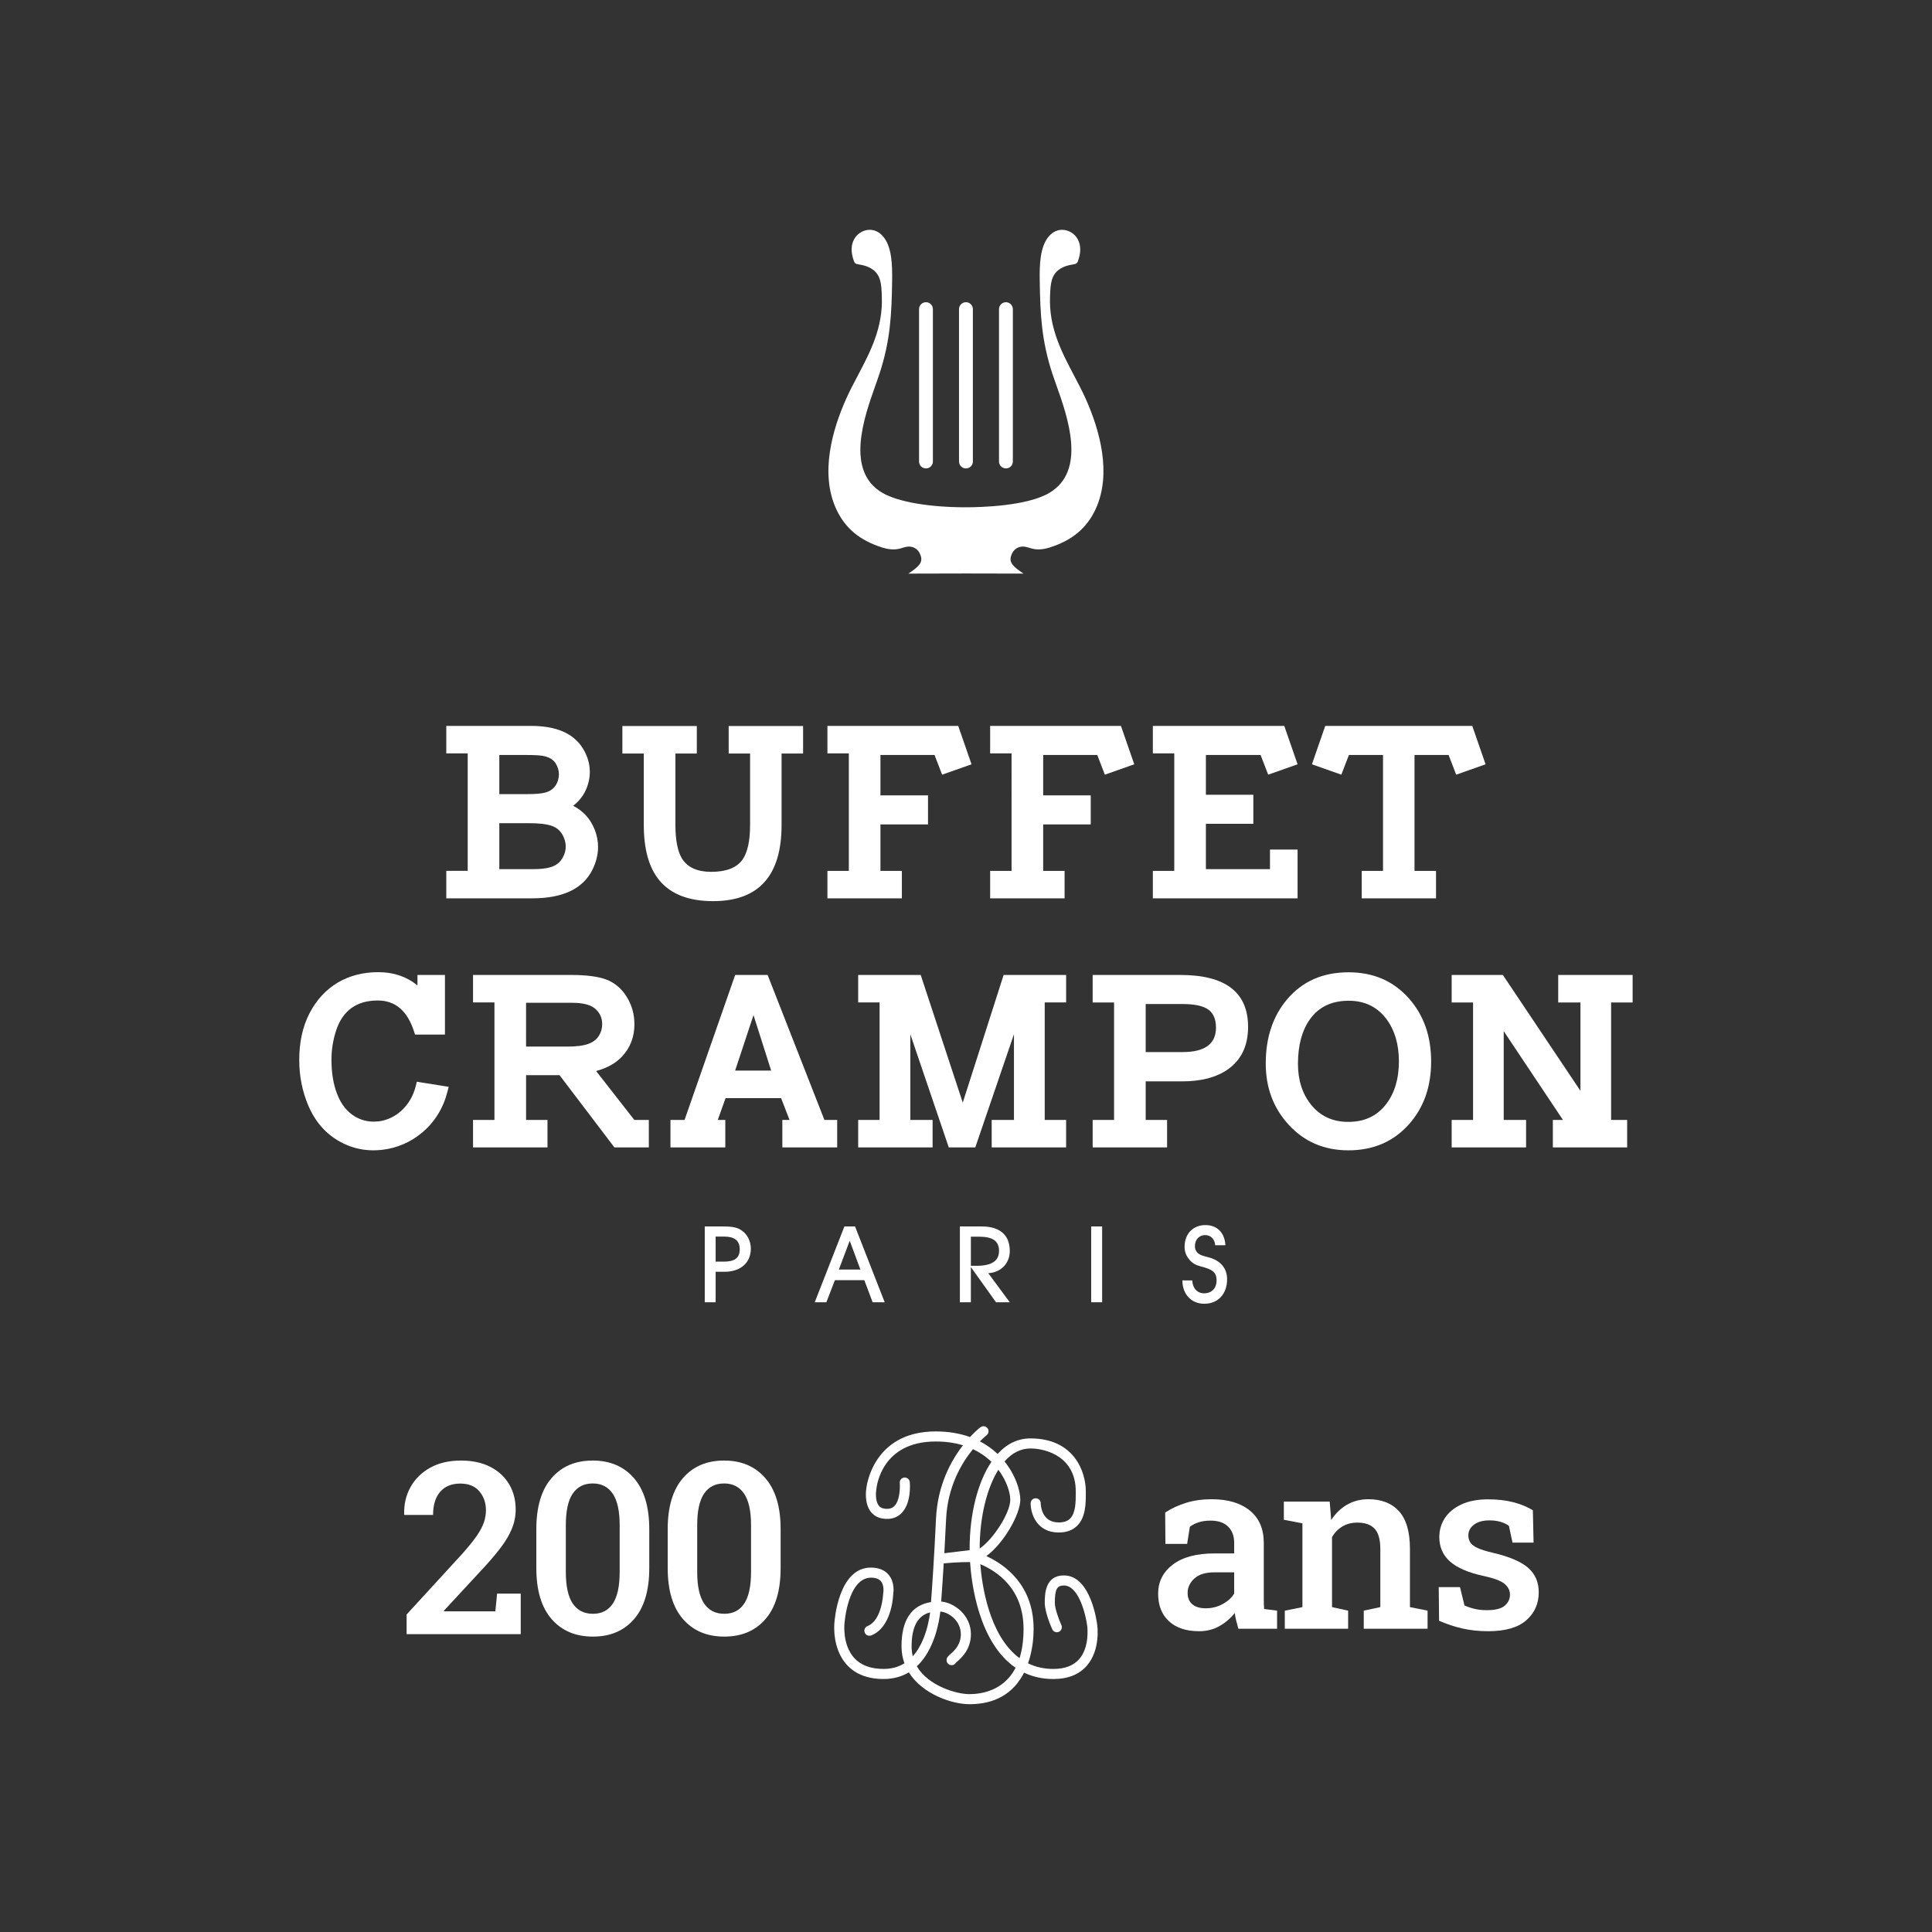 <?xml version="1.0" encoding="iso-8859-1"?>
<!-- Generator: Adobe Illustrator 29.3.0, SVG Export Plug-In . SVG Version: 9.03 Build 55982)  -->
<svg version="1.1" id="Calque_1" xmlns="http://www.w3.org/2000/svg" xmlns:xlink="http://www.w3.org/1999/xlink" x="0px" y="0px"
	 viewBox="0 0 245.197 245.197" style="enable-background:new 0 0 245.197 245.197;" xml:space="preserve">
<rect x="0" y="0" width="245.197" height="245.197" fill="#333333" stroke="none"/>
<path id="path668_00000082340090709313864210000012643969535010930079_" style="fill:#FFFFFF;" d="M91.84,160.119
	c1.366,0,2.043-0.432,2.043-1.57c0-1.108-0.664-1.611-2.004-1.611h-1.055v3.181L91.84,160.119z M89.443,165.276v-9.623h2.234
	c0.949,0,1.678,0.039,2.301,0.409c0.796,0.458,1.314,1.391,1.314,2.407c0,1.731-1.234,2.937-3.358,2.937h-1.11v3.87L89.443,165.276z
	"/>
<path id="path672_00000106865628381582870830000013052303636149089437_" style="fill:#FFFFFF;" d="M107.841,157.468l-1.379,3.654
	h2.733L107.841,157.468z M104.877,165.275h-1.475l3.764-9.621h1.352l3.762,9.621h-1.529l-1.057-2.802h-3.735L104.877,165.275z"/>
<path id="path676_00000000204880968584457000000008730022730060865979_" style="fill:#FFFFFF;" d="M123.934,160.648
	c1.908,0,2.855-0.609,2.855-1.894c0-1.287-0.837-1.8-2.531-1.8h-1.041v3.694L123.934,160.648z M121.822,165.276v-9.623h2.772
	c2.342,0,3.562,1.124,3.562,3.114c0,1.542-1.096,2.731-2.733,2.814l2.733,3.695h-1.747l-3.193-4.467v4.467H121.822z"/>
<path id="path678_00000052813595654988319380000013615623942469438607_" style="fill:#FFFFFF;" d="M138.485,155.653h1.393v9.621
	h-1.393V155.653z"/>
<path id="path682_00000074423759233732235670000013373612181168403870_" style="fill:#FFFFFF;" d="M151.314,162.501
	c0.039,1.016,0.65,1.637,1.501,1.637c0.961,0,1.583-0.633,1.583-1.637c0-1.071-0.582-1.354-1.637-1.678
	c-0.69-0.19-1.342-0.299-1.935-1.11c-0.326-0.432-0.487-0.921-0.487-1.475c0-1.652,1.069-2.759,2.652-2.759
	c1.462,0,2.436,0.947,2.531,2.556h-1.299c-0.039-0.77-0.57-1.285-1.273-1.285c-0.786,0-1.299,0.595-1.299,1.407
	c0,0.299,0.094,0.556,0.269,0.772c0.409,0.474,1.098,0.501,1.882,0.77c1.261,0.474,1.934,1.395,1.934,2.666
	c0,1.841-1.136,3.1-2.894,3.1c-1.625,0-2.76-1.165-2.786-2.965L151.314,162.501z"/>
<path id="path686_00000074406940174028718440000015795965426078544827_" style="fill:#FFFFFF;" d="M122.589,72.783l7.305,0.015
	c-1.343-0.901-1.829-1.398-1.578-2.227c0.336-1.088,1.16-1.204,1.499-1.204c0.3,0,0.566,0.081,0.825,0.16
	c0.311,0.094,0.662,0.201,1.156,0.201c0.429,0,0.904-0.082,1.419-0.242c2.848-0.899,4.703-2.445,5.83-4.862
	c2.109-4.548,0.485-10.121-1.247-13.996c-0.446-0.995-0.973-1.992-1.481-2.956c-1.575-2.989-3.205-6.08-3.054-10.011l0.005-0.154
	c0.052-1.357,0.1-2.64,1.264-3.378c0.611-0.39,1.189-0.489,1.609-0.561c0.537-0.091,0.583-0.101,0.794-0.829
	c0.299-1.024,0.18-1.964-0.333-2.651c-0.432-0.575-1.105-0.92-1.803-0.92c-0.446,0-1.103,0.144-1.686,0.83
	c-1.129,1.311-1.189,3.601-1.156,5.646c0.062,4.262,0.22,7.605,1.632,11.872c0.134,0.403,0.293,0.851,0.465,1.333
	c1.45,4.075,3.874,10.896-0.887,13.711c-2.855,1.69-8.818,1.822-10.577,1.822c-4.639,0-8.587-0.679-10.567-1.813
	c-4.795-2.752-2.361-9.601-0.906-13.692c0.175-0.492,0.336-0.95,0.474-1.361c1.417-4.277,1.57-7.619,1.632-11.87
	c0.029-2.047-0.029-4.337-1.151-5.644c-0.588-0.69-1.244-0.834-1.692-0.834c-0.698,0-1.371,0.345-1.803,0.92
	c-0.515,0.685-0.631,1.626-0.331,2.651c0.213,0.729,0.256,0.738,0.793,0.829c0.42,0.072,0.999,0.172,1.613,0.563
	c1.168,0.743,1.213,2.036,1.261,3.409l0.003,0.127c0.153,3.922-1.475,7.01-3.049,9.997c-0.511,0.966-1.038,1.966-1.484,2.965
	c-1.733,3.874-3.356,9.446-1.246,13.998c1.125,2.416,2.978,3.961,5.828,4.86c0.513,0.16,0.99,0.242,1.417,0.242
	c0.494,0,0.848-0.106,1.156-0.201c0.259-0.079,0.527-0.16,0.827-0.16c0.338,0,1.163,0.117,1.496,1.198
	c0.254,0.835-0.231,1.333-1.575,2.234L122.589,72.783z"/>
<path id="path690_00000005255354953987783630000005629459927690621846_" style="fill:#FFFFFF;" d="M117.519,59.45
	c-0.487,0-0.88-0.394-0.88-0.88V39.235c0-0.485,0.393-0.88,0.88-0.88c0.485,0,0.878,0.394,0.878,0.88V58.57
	C118.398,59.056,118.005,59.45,117.519,59.45"/>
<path id="path694_00000079472275861001054950000012193753228981922179_" style="fill:#FFFFFF;" d="M122.591,59.45
	c-0.485,0-0.88-0.394-0.88-0.88V39.235c0-0.485,0.394-0.88,0.88-0.88c0.485,0,0.88,0.394,0.88,0.88V58.57
	C123.471,59.056,123.077,59.45,122.591,59.45"/>
<path id="path698_00000140704310847274464950000014990610537226818727_" style="fill:#FFFFFF;" d="M127.664,59.45
	c-0.485,0-0.878-0.394-0.878-0.88V39.235c0-0.485,0.393-0.88,0.878-0.88c0.485,0,0.88,0.394,0.88,0.88V58.57
	C128.544,59.056,128.149,59.45,127.664,59.45"/>
<path id="path702_00000178903940764681004590000016584517273928514722_" style="fill:#FFFFFF;" d="M52.982,123.737h3.488v7.562
	h-3.797l-0.124-0.386c-0.842-2.623-2.376-3.936-4.6-3.936c-2.675,0-4.435,1.256-5.277,3.766c-0.401,1.215-0.604,2.465-0.604,3.75
	c0,1.68,0.242,3.134,0.727,4.368c0.492,1.287,1.244,2.234,2.253,2.841c0.739,0.432,1.529,0.648,2.361,0.648
	c0.196,0,0.407-0.01,0.633-0.029c1.091-0.144,2.057-0.597,2.903-1.359c0.904-0.834,1.517-1.892,1.836-3.179l0.124-0.496l4.044,0.648
	l-0.154,0.588c-0.535,2.109-1.596,3.836-3.179,5.185c-1.493,1.256-3.201,1.995-5.125,2.223c-0.381,0.039-0.751,0.062-1.112,0.062
	c-1.511,0-2.932-0.373-4.26-1.112c-1.789-0.999-3.122-2.525-3.997-4.584c-0.762-1.801-1.143-3.73-1.143-5.787
	c0-2.254,0.434-4.22,1.297-5.898c0.875-1.697,2.079-3.004,3.611-3.92c1.503-0.873,3.21-1.311,5.125-1.311
	c1.935,0,3.591,0.561,4.97,1.681L52.982,123.737z"/>
<path id="path706_00000127753231120479825290000017322507969113875371_" style="fill:#FFFFFF;" d="M66.764,132.827h5.217
	c1.182,0,2.09-0.118,2.716-0.355c0.576-0.216,1.004-0.54,1.282-0.973c0.299-0.461,0.448-0.966,0.448-1.512
	c0-0.782-0.283-1.426-0.849-1.93c-0.576-0.525-1.554-0.787-2.932-0.787h-5.881L66.764,132.827z M80.502,142.135h1.844v3.488h-4.368
	l-6.962-9.168h-4.251v5.68h2.718v3.488h-9.448v-3.488h2.718v-14.911h-2.718v-3.488h12.488c1.913,0,3.395,0.196,4.445,0.587
	c1.081,0.422,1.944,1.163,2.592,2.222c0.638,1.041,0.957,2.187,0.957,3.443c0,1.625-0.535,3.004-1.606,4.136
	c-0.782,0.823-1.867,1.424-3.256,1.805L80.502,142.135z"/>
<path id="path710_00000148644677539754634370000012384044440103601297_" style="fill:#FFFFFF;" d="M97.869,135.869l-2.239-7.039
	l-2.33,7.039H97.869z M106.25,142.134v3.488h-6.96v-3.488h0.911l-1.065-2.762h-7.053l-0.988,2.762h0.956v3.488h-6.96v-3.488h1.789
	l6.422-18.397h4.121l7.207,18.397H106.25z"/>
<path id="path714_00000140701658713442525180000002284761177951884677_" style="fill:#FFFFFF;" d="M132.589,127.225v14.909h2.716
	v3.49h-9.446v-3.49h2.826v-10.881l-4.908,14.37h-3.364l-4.877-14.355v10.865h2.824v3.49h-9.446v-3.49h2.718v-14.909h-2.718v-3.49
	h7.935l5.339,16.206l5.186-16.206h7.933v3.49H132.589z"/>
<path id="path718_00000094613429057176049020000008599844210473555889_" style="fill:#FFFFFF;" d="M145.403,133.522h4.692
	c2.819,0,4.229-1.035,4.229-3.102c0-1.182-0.402-1.997-1.204-2.438c-0.659-0.371-1.686-0.558-3.088-0.558h-4.629V133.522z
	 M141.39,142.134v-14.909h-2.718v-3.49h11.129c5.73,0,8.597,2.198,8.597,6.591c0,2.388-0.854,4.183-2.561,5.387
	c-1.453,1.017-3.381,1.527-5.79,1.527h-4.644v4.893h2.716v3.488h-9.446v-3.488L141.39,142.134z"/>
<path id="path722_00000060031050895810614220000006462493459187637641_" style="fill:#FFFFFF;" d="M166.397,140.205
	c1.163,1.451,2.736,2.177,4.723,2.177c2.059,0,3.663-0.757,4.816-2.27c1.069-1.409,1.604-3.21,1.604-5.403
	c0-2.17-0.53-3.965-1.589-5.385c-1.163-1.544-2.759-2.316-4.785-2.316c-2.162,0-3.802,0.787-4.924,2.362
	c-1.009,1.429-1.513,3.313-1.513,5.648C164.73,137.098,165.286,138.825,166.397,140.205 M163.357,126.823
	c1.935-2.283,4.533-3.426,7.794-3.426c3.169,0,5.735,1.12,7.701,3.364c1.853,2.11,2.778,4.764,2.778,7.964
	c0,3.191-0.932,5.835-2.793,7.933c-1.966,2.223-4.533,3.334-7.701,3.334c-3.078,0-5.608-1.084-7.593-3.256
	c-1.935-2.109-2.903-4.697-2.903-7.763C160.64,131.68,161.545,128.964,163.357,126.823"/>
<path id="path726_00000000209775110911605090000006159265148050177924_" style="fill:#FFFFFF;" d="M200.581,127.225h-2.824v-3.49
	h9.445v3.49h-2.731v14.909h2.038v3.49h-9.431v-3.49h1.28l-7.516-11.267v11.267h2.839v3.49h-9.445v-3.49h2.716v-14.909h-2.716v-3.49
	h6.497l9.848,14.71L200.581,127.225z"/>
<path id="path730_00000105419009561457263440000000492920359171739273_" style="fill:#FFFFFF;" d="M126.692,186.176
	c-1.681,2.503-2.561,6.492-2.561,10.332c0,0.13,0.002,0.261,0.005,0.394c1.872-1.036,4.286-4.747,4.286-6.559
	C128.421,189.408,127.937,187.724,126.692,186.176 M123.427,183.665c-1.453,1.743-3.363,4.821-3.56,9.122
	c-0.079,1.666-0.158,3.205-0.238,4.572l3.409-0.409l0.069,0.015c0,0,0.065,0.01,0.163,0.039c-0.002-0.168-0.005-0.335-0.005-0.497
	c0-4.166,0.961-8.364,2.827-11.006c-0.698-0.705-1.577-1.35-2.664-1.837 M118.284,204.376c-1.199,0.189-2.795,1.011-2.795,4.564
	c0,0.606,0.091,1.158,0.256,1.664c0.66-0.643,1.211-1.503,1.652-2.579C117.984,206.584,118.203,205.122,118.284,204.376
	 M124.187,198.201c0.276,4.401,1.666,10.09,5.315,12.57c0.377-1.072,0.606-2.4,0.606-4.04
	C130.108,201.228,126.248,198.997,124.187,198.201 M116.102,211.437c1.506,2.795,5.38,3.778,6.919,3.778
	c1.549,0,4.596-0.438,6.142-3.623c-4.085-2.654-5.59-8.861-5.854-13.552c-0.019,0-0.039,0.002-0.062,0.002
	c-1.784,0-3.153,0.134-3.599,0.185l-0.071,0.01c-0.153,2.549-0.288,4.399-0.35,5.215c1.589,0.015,3.79,1.515,3.79,3.951
	c0,1.861-1.185,2.893-1.688,3.333c-0.069,0.058-0.122,0.103-0.161,0.142c-0.065,0.151-0.218,0.256-0.396,0.256
	c-0.238,0-0.43-0.194-0.43-0.432c0-0.254,0.166-0.396,0.417-0.618c0.487-0.424,1.391-1.215,1.391-2.682
	c0-1.884-1.743-3.083-2.946-3.083h-0.044c-0.122,1.23-0.683,5.015-3.057,7.118 M123.021,216.081c-2.181,0-5.965-1.271-7.604-4.119
	c-0.873,0.568-1.949,0.923-3.27,0.923c-1.961,0-3.488-0.592-4.54-1.758c-1.807-2.009-1.517-4.97-1.506-5.095
	c0.019-0.264,0.462-6.874,4.426-6.874c0.019,0,0.039,0,0.058,0c0.916,0.015,1.609,0.305,2.064,0.868
	c0.712,0.878,0.546,2.098,0.508,2.33c-0.024,0.41-0.267,4.068-2.658,5.011c-0.223,0.088-0.474-0.019-0.563-0.244
	c-0.086-0.223,0.024-0.474,0.245-0.563c1.958-0.772,2.11-4.234,2.11-4.269l0.01-0.069c0-0.005,0.187-1.023-0.328-1.657
	c-0.286-0.35-0.757-0.534-1.402-0.542h-0.024c-3.177,0-3.575,6.018-3.579,6.08c-0.005,0.049-0.263,2.73,1.287,4.449
	c0.88,0.974,2.191,1.467,3.893,1.467c1.098,0,2.062-0.282,2.891-0.839c-0.264-0.671-0.415-1.417-0.415-2.239
	c0-3.284,1.254-5.109,3.733-5.433c0.089-1.204,0.39-5.293,0.645-10.76c0.202-4.401,2.05-7.554,3.56-9.422
	c-1.081-0.367-2.342-0.585-3.802-0.585c-7.139,0-7.727,6.068-7.75,6.326c-0.005,0.05-0.218,1.357,0.333,2.11
	c0.202,0.278,0.487,0.441,0.868,0.498c0.604,0.088,1.069-0.029,1.417-0.358c0.799-0.758,0.829-2.508,0.772-3.121
	c-0.019-0.238,0.153-0.449,0.391-0.472c0.24-0.015,0.449,0.154,0.47,0.391c0.01,0.108,0.231,2.625-1.036,3.827
	c-0.547,0.52-1.266,0.719-2.141,0.587c-0.614-0.089-1.101-0.376-1.443-0.846c-0.765-1.048-0.499-2.657-0.489-2.724
	c0.002-0.034,0.683-7.082,8.607-7.082c1.709,0,3.169,0.28,4.409,0.746c0.753-0.827,1.324-1.268,1.393-1.321
	c0.191-0.142,0.46-0.106,0.606,0.084c0.146,0.191,0.106,0.463-0.082,0.607c-0.015,0.01-0.448,0.348-1.062,0.997
	c1.04,0.503,1.899,1.139,2.599,1.834c1.115-1.287,2.501-2.062,4.152-2.062c5.389,0,6.826,4.094,6.826,6.514v0.165
	c0.003,1.273,0.005,3.014-1.021,4.044c-0.535,0.535-1.282,0.806-2.218,0.806c-2.649,0-3.351-2.29-3.351-3.5
	c0-0.24,0.194-0.434,0.434-0.434c0.238,0,0.432,0.192,0.432,0.432c0.002,0.108,0.044,2.637,2.484,2.637
	c0.709,0,1.233-0.182,1.604-0.554c0.774-0.775,0.774-2.309,0.769-3.43v-0.166c0-4.459-3.747-5.648-5.96-5.648
	c-1.397,0-2.585,0.695-3.553,1.848c1.491,1.783,2.066,3.781,2.066,4.869c0,1.906-2.304,5.78-4.526,7.178
	c2.309,0.987,6.214,3.5,6.214,9.211c0,0.918-0.101,2.702-0.755,4.468c0.999,0.522,2.145,0.818,3.46,0.818
	c1.523,0,2.682-0.445,3.447-1.326c1.426-1.644,1.065-4.299,1.062-4.325c-0.177-1.496-1.089-5.353-3.165-5.353
	c-1.148,0-1.357,0.817-1.357,2.426c0,0.829,0.616,2.373,0.853,2.898c0.1,0.218,0.002,0.475-0.214,0.573
	c-0.218,0.098-0.475,0.002-0.573-0.216c-0.039-0.084-0.93-2.071-0.93-3.255c0-1.069,0-3.292,2.222-3.292
	c3.267,0,3.994,5.857,4.023,6.106c0.019,0.113,0.422,3.054-1.261,5.001c-0.937,1.081-2.318,1.63-4.106,1.63
	c-1.446,0-2.709-0.319-3.803-0.878c-1.036,2.155-3.035,4.075-6.856,4.075"/>
<path id="path734_00000114759846400729508220000011680483450451045300_" style="fill:#FFFFFF;" d="M126.707,186.531
	c-1.487,2.369-2.371,6.07-2.371,9.978v0.024c1.75-1.201,3.881-4.541,3.881-6.193c0-0.916-0.468-2.424-1.51-3.81 M123.938,197.246
	l-0.01-0.34c-0.003-0.136-0.005-0.267-0.005-0.398c0-4.121,0.971-8.026,2.597-10.447l0.155-0.233l0.175,0.218
	c1.227,1.523,1.776,3.255,1.776,4.294c0,1.892-2.462,5.672-4.392,6.741L123.938,197.246z M123.485,183.915
	c-1.477,1.808-3.225,4.785-3.412,8.88c-0.075,1.566-0.149,3.021-0.225,4.329l3.198-0.383l0.015,0.002l-0.002-0.235
	c0-4.347,1.031-8.432,2.766-10.982C125.145,184.869,124.36,184.329,123.485,183.915 M119.408,197.591l0.015-0.245
	c0.079-1.367,0.158-2.905,0.237-4.569c0.199-4.303,2.073-7.403,3.608-9.246l0.1-0.12l0.142,0.063
	c1.033,0.465,1.952,1.098,2.726,1.882l0.122,0.124l-0.1,0.141c-1.747,2.47-2.79,6.54-2.79,10.887l0.005,0.765l-0.263-0.072
	c-0.088-0.024-0.147-0.034-0.151-0.034l-0.034-0.01L119.408,197.591z M118.046,204.633c-1.561,0.379-2.352,1.827-2.352,4.306
	c0,0.439,0.05,0.863,0.149,1.264c0.534-0.59,0.99-1.348,1.36-2.258C117.712,206.704,117.943,205.422,118.046,204.633
	 M115.649,210.981l-0.101-0.314c-0.177-0.539-0.266-1.12-0.266-1.728c0-2.851,0.999-4.455,2.97-4.766l0.266-0.044l-0.029,0.266
	c-0.084,0.762-0.312,2.256-0.904,3.706c-0.448,1.098-1.019,1.988-1.698,2.649L115.649,210.981z M124.415,198.515
	c0.187,2.453,1.057,9.043,4.979,11.929c0.338-1.064,0.508-2.311,0.508-3.713C129.901,201.665,126.595,199.435,124.415,198.515
	 M129.606,211.091l-0.221-0.149c-1.127-0.767-4.852-3.953-5.404-12.728l-0.019-0.321l0.3,0.117c2.261,0.875,6.053,3.17,6.053,8.722
	c0,1.565-0.208,2.946-0.616,4.109L129.606,211.091z M116.36,211.478c1.453,2.493,5.03,3.531,6.66,3.531
	c1.561,0,4.375-0.439,5.876-3.347c-4.721-3.217-5.615-10.829-5.782-13.416c-1.573,0.005-2.798,0.115-3.344,0.173
	c-0.1,1.676-0.211,3.34-0.324,4.838c1.645,0.144,3.776,1.702,3.776,4.143c0,1.958-1.234,3.032-1.759,3.491l-0.044,0.034
	c-0.029,0.029-0.06,0.052-0.082,0.072c-0.11,0.208-0.326,0.34-0.564,0.34c-0.354,0-0.64-0.286-0.64-0.638
	c0-0.347,0.227-0.542,0.487-0.77c0.465-0.405,1.323-1.155,1.323-2.531c0-1.683-1.493-2.784-2.601-2.87
	c-0.151,1.321-0.753,4.867-2.982,6.948 M123.02,215.419c-1.57,0-5.533-0.98-7.101-3.886l-0.077-0.144l0.122-0.108
	c2.34-2.071,2.881-5.869,2.99-6.984l0.019-0.185h0.185c1.33,0,3.196,1.282,3.196,3.287c0,1.565-0.95,2.393-1.462,2.839
	c-0.247,0.216-0.347,0.309-0.347,0.461c0,0.125,0.101,0.227,0.227,0.227c0.089,0,0.172-0.053,0.206-0.134l0.044-0.064
	c0.034-0.034,0.077-0.07,0.129-0.115l0.039-0.034c0.484-0.42,1.616-1.41,1.616-3.179c0-2.297-2.088-3.728-3.584-3.742l-0.22-0.002
	l0.015-0.22c0.122-1.602,0.242-3.404,0.35-5.215l0.01-0.172l0.242-0.029c0.503-0.056,1.856-0.187,3.623-0.187h0.196l0.072,0.192
	c0.13,2.35,0.938,10.259,5.759,13.391l0.153,0.1l-0.079,0.165c-1.578,3.251-4.642,3.738-6.327,3.738 M115.483,211.667l0.108,0.189
	c1.594,2.771,5.301,4.016,7.425,4.016c3.164,0,5.408-1.331,6.672-3.958l0.089-0.191l0.189,0.096c1.112,0.57,2.359,0.858,3.709,0.858
	c1.726,0,3.054-0.525,3.951-1.561c1.626-1.88,1.218-4.805,1.213-4.835c-0.029-0.249-0.731-5.931-3.821-5.931
	c-2.016,0-2.016,2.007-2.016,3.086c0,1.1,0.817,2.959,0.909,3.167c0.055,0.118,0.187,0.168,0.303,0.115
	c0.113-0.05,0.163-0.185,0.111-0.3c-0.005-0.019-0.872-1.942-0.872-2.982c0-1.386,0.118-2.632,1.563-2.632
	c2.682,0,3.364,5.478,3.37,5.535c0.015,0.113,0.347,2.805-1.11,4.483c-0.806,0.928-2.018,1.4-3.603,1.4
	c-1.29,0-2.486-0.283-3.555-0.844l-0.161-0.082l0.062-0.17c0.648-1.747,0.745-3.505,0.745-4.397c0-5.584-3.816-8.048-6.09-9.021
	l-0.36-0.155l0.331-0.209c2.198-1.383,4.431-5.243,4.431-7.007c0-1.117-0.631-3.078-2.019-4.735l-0.11-0.132l0.11-0.132
	c1.071-1.275,2.321-1.922,3.713-1.922c2.289,0,6.164,1.234,6.164,5.854v0.166c0.003,1.155,0.01,2.736-0.829,3.575
	c-0.412,0.413-0.983,0.613-1.75,0.613c-2.084,0-2.673-1.783-2.692-2.838c0-0.127-0.1-0.23-0.225-0.23
	c-0.125,0-0.228,0.103-0.228,0.228c0,1.139,0.657,3.294,3.145,3.294c0.88,0,1.577-0.25,2.073-0.746
	c0.969-0.971,0.966-2.661,0.962-3.896v-0.166c0-2.344-1.395-6.31-6.621-6.31c-1.508,0-2.853,0.671-3.999,1.994l-0.144,0.166
	l-0.155-0.156c-0.738-0.731-1.592-1.335-2.544-1.795l-0.252-0.122l0.194-0.204c0.547-0.58,0.961-0.923,1.074-1.012
	c0.058-0.044,0.091-0.098,0.098-0.16c0.01-0.058-0.005-0.118-0.044-0.166c-0.074-0.1-0.218-0.118-0.318-0.044
	c-0.101,0.079-0.652,0.513-1.364,1.294l-0.094,0.105l-0.13-0.05c-1.295-0.485-2.754-0.733-4.337-0.733
	c-7.715,0-8.396,6.825-8.401,6.893c-0.015,0.082-0.256,1.62,0.449,2.587c0.309,0.426,0.748,0.683,1.306,0.763
	c0.808,0.122,1.472-0.058,1.97-0.534c1.213-1.149,0.976-3.632,0.974-3.658c-0.01-0.127-0.115-0.216-0.252-0.206
	c-0.055,0.005-0.11,0.034-0.149,0.081c-0.039,0.049-0.057,0.106-0.05,0.166c0.002,0.024,0.197,2.308-0.837,3.289
	c-0.394,0.374-0.914,0.511-1.587,0.413c-0.439-0.065-0.769-0.256-1.005-0.582c-0.559-0.765-0.407-2.014-0.371-2.256
	c0.024-0.259,0.678-6.506,7.954-6.506c1.4,0,2.702,0.201,3.869,0.597l0.28,0.094l-0.185,0.23c-1.493,1.848-3.316,4.962-3.515,9.302
	c-0.233,4.984-0.504,8.883-0.647,10.766l-0.01,0.165l-0.166,0.024c-2.357,0.311-3.553,2.069-3.553,5.231
	c0,0.763,0.134,1.491,0.401,2.163l0.062,0.155l-0.139,0.091c-0.861,0.582-1.872,0.877-3.006,0.877c-1.764,0-3.126-0.518-4.044-1.537
	c-1.62-1.793-1.343-4.582-1.34-4.61c0.015-0.245,0.429-6.262,3.783-6.262c0.736,0.01,1.261,0.22,1.587,0.619
	c0.511,0.628,0.413,1.546,0.373,1.812l-0.01,0.07c0.002,0.01-0.13,3.599-2.239,4.433c-0.117,0.049-0.175,0.178-0.129,0.297
	c0.049,0.115,0.18,0.172,0.295,0.127c2.254-0.89,2.507-4.431,2.527-4.831c0.039-0.244,0.187-1.39-0.462-2.189
	c-0.413-0.513-1.055-0.781-1.908-0.793l-0.055-0.206v0.206c-3.766,0-4.203,6.408-4.22,6.682c-0.01,0.129-0.283,3.013,1.455,4.944
	c1.01,1.122,2.486,1.692,4.385,1.692c1.187,0,2.251-0.3,3.157-0.892L115.483,211.667z M123.017,216.284
	c-2.175,0-5.941-1.254-7.672-4.04c-0.935,0.561-2.011,0.844-3.201,0.844c-2.021,0-3.599-0.614-4.692-1.827
	c-1.858-2.066-1.57-5.125-1.558-5.253c0.019-0.28,0.484-7.06,4.63-7.06h0.062c0.98,0.015,1.728,0.333,2.222,0.945
	c0.739,0.913,0.607,2.138,0.549,2.491c-0.034,0.676-0.343,4.207-2.783,5.171c-0.328,0.129-0.7-0.034-0.83-0.358
	c-0.129-0.331,0.034-0.702,0.36-0.83c1.829-0.722,1.978-4.049,1.98-4.082l0.01-0.091c0.029-0.172,0.13-0.992-0.283-1.501
	c-0.245-0.3-0.666-0.458-1.246-0.466c-2.994,0-3.392,5.828-3.395,5.886c-0.003,0.039-0.266,2.635,1.234,4.299
	c0.841,0.928,2.098,1.398,3.74,1.398c0.99,0,1.877-0.238,2.64-0.715c-0.245-0.676-0.371-1.4-0.371-2.157
	c0-3.327,1.259-5.214,3.745-5.615c0.144-1.935,0.409-5.751,0.633-10.589c0.197-4.274,1.928-7.387,3.421-9.307
	c-1.052-0.321-2.213-0.482-3.457-0.482c-6.789,0-7.487,5.509-7.545,6.137c-0.019,0.149-0.18,1.321,0.295,1.97
	c0.17,0.235,0.403,0.367,0.731,0.415c0.54,0.077,0.949-0.019,1.246-0.303c0.738-0.698,0.76-2.409,0.71-2.953
	c-0.015-0.17,0.034-0.335,0.144-0.466c0.108-0.13,0.263-0.213,0.432-0.228c0.358-0.019,0.662,0.23,0.695,0.576
	c0.01,0.108,0.256,2.709-1.101,3.997c-0.595,0.564-1.374,0.781-2.313,0.64c-0.669-0.096-1.203-0.41-1.578-0.928
	c-0.791-1.084-0.556-2.699-0.525-2.879c0-0.05,0.71-7.255,8.81-7.255c1.58,0,3.042,0.24,4.351,0.712
	c0.691-0.745,1.221-1.163,1.326-1.242c0.28-0.213,0.679-0.158,0.894,0.12c0.105,0.137,0.149,0.305,0.125,0.474
	c-0.024,0.17-0.111,0.321-0.245,0.424c-0.098,0.075-0.412,0.335-0.844,0.774c0.827,0.427,1.58,0.962,2.246,1.596
	c1.194-1.309,2.594-1.971,4.164-1.971c5.55,0,7.031,4.226,7.031,6.72v0.165c0.003,1.307,0.01,3.097-1.083,4.19
	c-0.573,0.575-1.369,0.866-2.362,0.866c-2.814,0-3.558-2.424-3.558-3.706c0-0.352,0.288-0.638,0.642-0.638
	c0.352,0,0.638,0.285,0.638,0.636c0.003,0.245,0.105,2.431,2.278,2.431c0.652,0,1.129-0.161,1.458-0.494
	c0.717-0.717,0.714-2.199,0.71-3.284v-0.166c0-4.296-3.618-5.442-5.754-5.442c-1.218,0-2.323,0.552-3.285,1.645
	c1.383,1.716,2.004,3.666,2.004,4.864c0,1.815-2.088,5.531-4.311,7.144c2.388,1.105,5.998,3.697,5.998,9.247
	c0,0.89-0.092,2.62-0.707,4.368c0.971,0.474,2.048,0.712,3.207,0.712c1.46,0,2.567-0.422,3.291-1.254
	c1.338-1.542,1.028-4.057,1.014-4.164c-0.158-1.345-1.045-5.174-2.961-5.174c-0.894,0-1.151,0.498-1.151,2.22
	c0,0.702,0.511,2.098,0.835,2.812c0.142,0.324,0,0.702-0.319,0.846c-0.318,0.144-0.698,0.002-0.844-0.318
	c-0.1-0.221-0.949-2.155-0.949-3.34c0-1.047,0-3.498,2.428-3.498c3.45,0,4.198,6.03,4.227,6.288
	c0.005,0.024,0.468,3.104-1.309,5.159c-0.978,1.131-2.412,1.702-4.262,1.702c-1.342,0-2.589-0.271-3.711-0.81
	c-1.352,2.659-3.689,4.006-6.948,4.006"/>
<path id="path738_00000065760656500640689220000011296910446370449033_" style="fill:#FFFFFF;" d="M63.37,110.309h4.152
	c1.04,0,1.817-0.082,2.33-0.247c0.721-0.206,1.246-0.618,1.575-1.235c0.247-0.453,0.371-0.911,0.371-1.373
	c0-0.34-0.062-0.679-0.185-1.019c-0.298-0.834-0.842-1.379-1.637-1.637c-0.647-0.216-1.589-0.324-2.824-0.324H63.37V110.309z
	 M63.37,100.785h3.488c1.143,0,1.946-0.072,2.409-0.216c0.77-0.227,1.287-0.726,1.542-1.496c0.082-0.278,0.124-0.552,0.124-0.818
	c0-0.474-0.139-0.932-0.415-1.374c-0.309-0.494-0.86-0.813-1.652-0.957c-0.381-0.072-1.168-0.108-2.361-0.108H63.37V100.785z
	 M75.47,105.277c0.288,0.731,0.432,1.467,0.432,2.206c0,0.968-0.237,1.93-0.71,2.887c-1.203,2.428-3.761,3.642-7.671,3.642H56.64
	v-3.488h2.718V95.614H56.64v-3.488h10.759c3.2,0,5.387,0.947,6.561,2.841c0.595,0.956,0.896,1.954,0.896,2.994
	c0,0.474-0.063,0.94-0.185,1.405c-0.319,1.192-0.964,2.16-1.93,2.901C74.014,102.916,74.927,103.92,75.47,105.277"/>
<path id="path742_00000024722946656286719810000017093593033165149341_" style="fill:#FFFFFF;" d="M85.719,95.631v9.045
	c0,1.975,0.288,3.421,0.865,4.337c0.71,1.089,1.935,1.635,3.673,1.635c1.894,0,3.21-0.504,3.951-1.511
	c0.659-0.916,0.988-2.404,0.988-4.461v-9.045h-2.718v-3.488h9.446v3.488h-2.731v9.06c0,6.451-2.898,9.676-8.69,9.676
	c-3.076,0-5.346-0.873-6.808-2.623c-1.326-1.596-1.99-3.946-1.99-7.053v-9.06h-2.718v-3.488h9.448v3.488H85.719z"/>
<path id="path746_00000028318243958351699670000006363000732640060859_" style="fill:#FFFFFF;" d="M111.741,95.815v5.125h6.036
	v3.689h-6.036v5.897h2.718v3.488h-9.448v-3.488h2.718V95.615h-2.718v-3.488h16.6l1.69,4.872l-3.732,1.318l-0.964-2.501
	L111.741,95.815z"/>
<path id="path750_00000096025730049015266070000009583388278148154810_" style="fill:#FFFFFF;" d="M132.393,95.815v5.125h6.036
	v3.689h-6.036v5.897h2.718v3.488h-9.448v-3.488h2.718V95.615h-2.718v-3.488h16.6l1.69,4.872l-3.732,1.318l-0.964-2.501
	L132.393,95.815z"/>
<path id="path754_00000014615040058657914000000013999599762135609745_" style="fill:#FFFFFF;" d="M161.178,110.309h-8.134v-5.758
	h6.022v-3.689h-6.022v-5.047h0.077h2.79h4.075l0.964,2.501l3.731-1.318l-1.69-4.872h-7.08h-2.79h-6.808v3.488h2.718v14.911h-2.718
	v3.488h18.368v-6.19h-3.503L161.178,110.309z"/>
<path id="path758_00000142158222253590117110000006329972494869629870_" style="fill:#FFFFFF;" d="M186.851,92.127h-4.941h-4.929
	h-1.46h-0.803h-1.585h-4.941l-1.69,4.872l3.731,1.318l0.964-2.501h1.935h1.585h0.803h0.003v14.71h-2.702v3.488h9.431v-3.488h-2.731
	v-14.71h2.388h1.935l0.966,2.501l3.73-1.318L186.851,92.127z"/>
<g>
	<path style="fill:#FFFFFF;" d="M51.605,207.392v-2.491l7.07-7.711c0.776-0.875,1.38-1.623,1.812-2.245
		c0.433-0.621,0.738-1.191,0.917-1.708c0.179-0.517,0.268-1.039,0.268-1.566c0-0.945-0.279-1.745-0.835-2.401
		c-0.557-0.656-1.363-0.984-2.416-0.984c-1.114,0-1.969,0.351-2.566,1.052s-0.895,1.678-0.895,2.931h-3.639l-0.03-0.089
		c-0.03-1.283,0.243-2.439,0.82-3.468c0.576-1.029,1.41-1.844,2.498-2.446c1.089-0.601,2.384-0.902,3.886-0.902
		c1.442,0,2.68,0.264,3.714,0.791c1.034,0.527,1.832,1.258,2.394,2.193c0.562,0.935,0.843,2.014,0.843,3.237
		c0,0.826-0.157,1.626-0.47,2.401c-0.313,0.776-0.786,1.581-1.417,2.416c-0.632,0.835-1.424,1.765-2.379,2.789l-4.848,5.235
		l0.03,0.075h6.503l0.224-2.252h2.998v5.146H51.605z"/>
	<path style="fill:#FFFFFF;" d="M75.258,207.706c-2.218,0-3.97-0.743-5.258-2.23c-1.288-1.486-1.932-3.642-1.932-6.466v-4.937
		c0-2.824,0.641-4.982,1.924-6.473c1.283-1.492,3.028-2.237,5.235-2.237c2.197,0,3.943,0.746,5.235,2.237
		c1.292,1.492,1.939,3.65,1.939,6.473v4.937c0,2.834-0.641,4.992-1.924,6.473C79.196,206.965,77.456,207.706,75.258,207.706z
		 M75.258,204.812c1.104,0,1.944-0.433,2.521-1.298c0.576-0.865,0.865-2.202,0.865-4.012v-5.951c0-1.79-0.293-3.117-0.88-3.982
		c-0.587-0.865-1.432-1.298-2.536-1.298c-1.114,0-1.961,0.43-2.543,1.29c-0.582,0.86-0.873,2.19-0.873,3.99v5.951
		c0,1.81,0.293,3.147,0.88,4.012C73.279,204.379,74.134,204.812,75.258,204.812z"/>
	<path style="fill:#FFFFFF;" d="M91.931,207.706c-2.218,0-3.97-0.743-5.258-2.23c-1.288-1.486-1.932-3.642-1.932-6.466v-4.937
		c0-2.824,0.641-4.982,1.924-6.473c1.283-1.492,3.028-2.237,5.235-2.237c2.197,0,3.943,0.746,5.235,2.237
		c1.292,1.492,1.939,3.65,1.939,6.473v4.937c0,2.834-0.641,4.992-1.924,6.473C95.869,206.965,94.129,207.706,91.931,207.706z
		 M91.931,204.812c1.104,0,1.944-0.433,2.521-1.298c0.576-0.865,0.865-2.202,0.865-4.012v-5.951c0-1.79-0.293-3.117-0.88-3.982
		c-0.587-0.865-1.432-1.298-2.536-1.298c-1.114,0-1.961,0.43-2.543,1.29c-0.582,0.86-0.873,2.19-0.873,3.99v5.951
		c0,1.81,0.293,3.147,0.88,4.012C89.952,204.379,90.807,204.812,91.931,204.812z"/>
	<path style="fill:#FFFFFF;" d="M152.188,207.023c-1.641,0-2.919-0.422-3.833-1.268c-0.915-0.845-1.372-2.008-1.372-3.49
		c0-1.521,0.621-2.754,1.864-3.699c1.243-0.945,3.018-1.417,5.325-1.417h2.461v-1.357c0-0.855-0.256-1.536-0.768-2.043
		c-0.512-0.507-1.256-0.761-2.23-0.761c-0.557,0-1.049,0.067-1.477,0.201c-0.428,0.134-0.811,0.326-1.149,0.574l-0.343,2.178h-2.759
		l-0.03-3.982c0.795-0.517,1.68-0.927,2.655-1.231c0.974-0.303,2.058-0.455,3.252-0.455c2.048,0,3.662,0.48,4.84,1.439
		c1.178,0.96,1.768,2.334,1.768,4.124v7.115c0,0.219,0.002,0.433,0.007,0.641c0.005,0.209,0.017,0.413,0.037,0.612l1.641,0.209
		v2.297h-4.907c-0.1-0.348-0.192-0.686-0.276-1.014c-0.085-0.328-0.147-0.656-0.186-0.984c-0.537,0.676-1.186,1.231-1.947,1.663
		C154,206.807,153.142,207.023,152.188,207.023z M153.038,204.114c0.755,0,1.462-0.176,2.118-0.53
		c0.656-0.353,1.148-0.798,1.477-1.335v-2.7h-2.506c-1.124,0-1.971,0.261-2.543,0.783c-0.572,0.522-0.858,1.131-0.858,1.827
		c0,0.626,0.199,1.109,0.597,1.447C151.72,203.945,152.292,204.114,153.038,204.114z"/>
	<path style="fill:#FFFFFF;" d="M163.058,206.71v-2.297l2.237-0.447V193.33l-2.357-0.447v-2.312h5.817l0.194,2.342
		c0.537-0.835,1.206-1.484,2.006-1.947c0.8-0.462,1.708-0.694,2.722-0.694c1.66,0,2.953,0.51,3.878,1.529
		c0.925,1.019,1.387,2.613,1.387,4.78v7.383l2.237,0.447v2.297h-8.099v-2.297l2.103-0.447v-7.353c0-1.223-0.244-2.09-0.731-2.603
		c-0.487-0.512-1.213-0.768-2.178-0.768c-0.726,0-1.36,0.162-1.902,0.485c-0.542,0.323-0.982,0.773-1.32,1.35v8.89l2.043,0.447
		v2.297H163.058z"/>
	<path style="fill:#FFFFFF;" d="M188.874,207.023c-1.154,0-2.23-0.112-3.229-0.336c-0.999-0.224-2.001-0.554-3.006-0.992
		l-0.045-4.266h2.7l0.567,2.327c0.427,0.189,0.867,0.336,1.32,0.44c0.452,0.104,0.957,0.157,1.514,0.157
		c1.074,0,1.832-0.189,2.275-0.567c0.442-0.378,0.664-0.845,0.664-1.402c0-0.537-0.231-0.997-0.694-1.38
		c-0.462-0.383-1.345-0.713-2.648-0.992c-1.929-0.418-3.349-1.027-4.258-1.827c-0.91-0.8-1.365-1.842-1.365-3.125
		c0-0.885,0.236-1.685,0.708-2.401c0.472-0.716,1.168-1.29,2.088-1.723c0.92-0.433,2.051-0.649,3.393-0.649
		c1.223,0,2.309,0.127,3.259,0.38c0.949,0.254,1.757,0.589,2.424,1.007l0.089,4.102h-2.67l-0.462-2.133
		c-0.308-0.219-0.666-0.388-1.074-0.507c-0.408-0.119-0.875-0.179-1.402-0.179c-0.826,0-1.477,0.182-1.954,0.544
		c-0.477,0.363-0.716,0.818-0.716,1.365c0,0.318,0.077,0.607,0.231,0.865c0.154,0.259,0.452,0.495,0.895,0.708
		c0.442,0.214,1.091,0.42,1.947,0.619c2.098,0.487,3.6,1.124,4.505,1.909c0.905,0.786,1.357,1.825,1.357,3.117
		c0,1.442-0.527,2.625-1.581,3.55C192.653,206.56,191.042,207.023,188.874,207.023z"/>
</g>
</svg>
